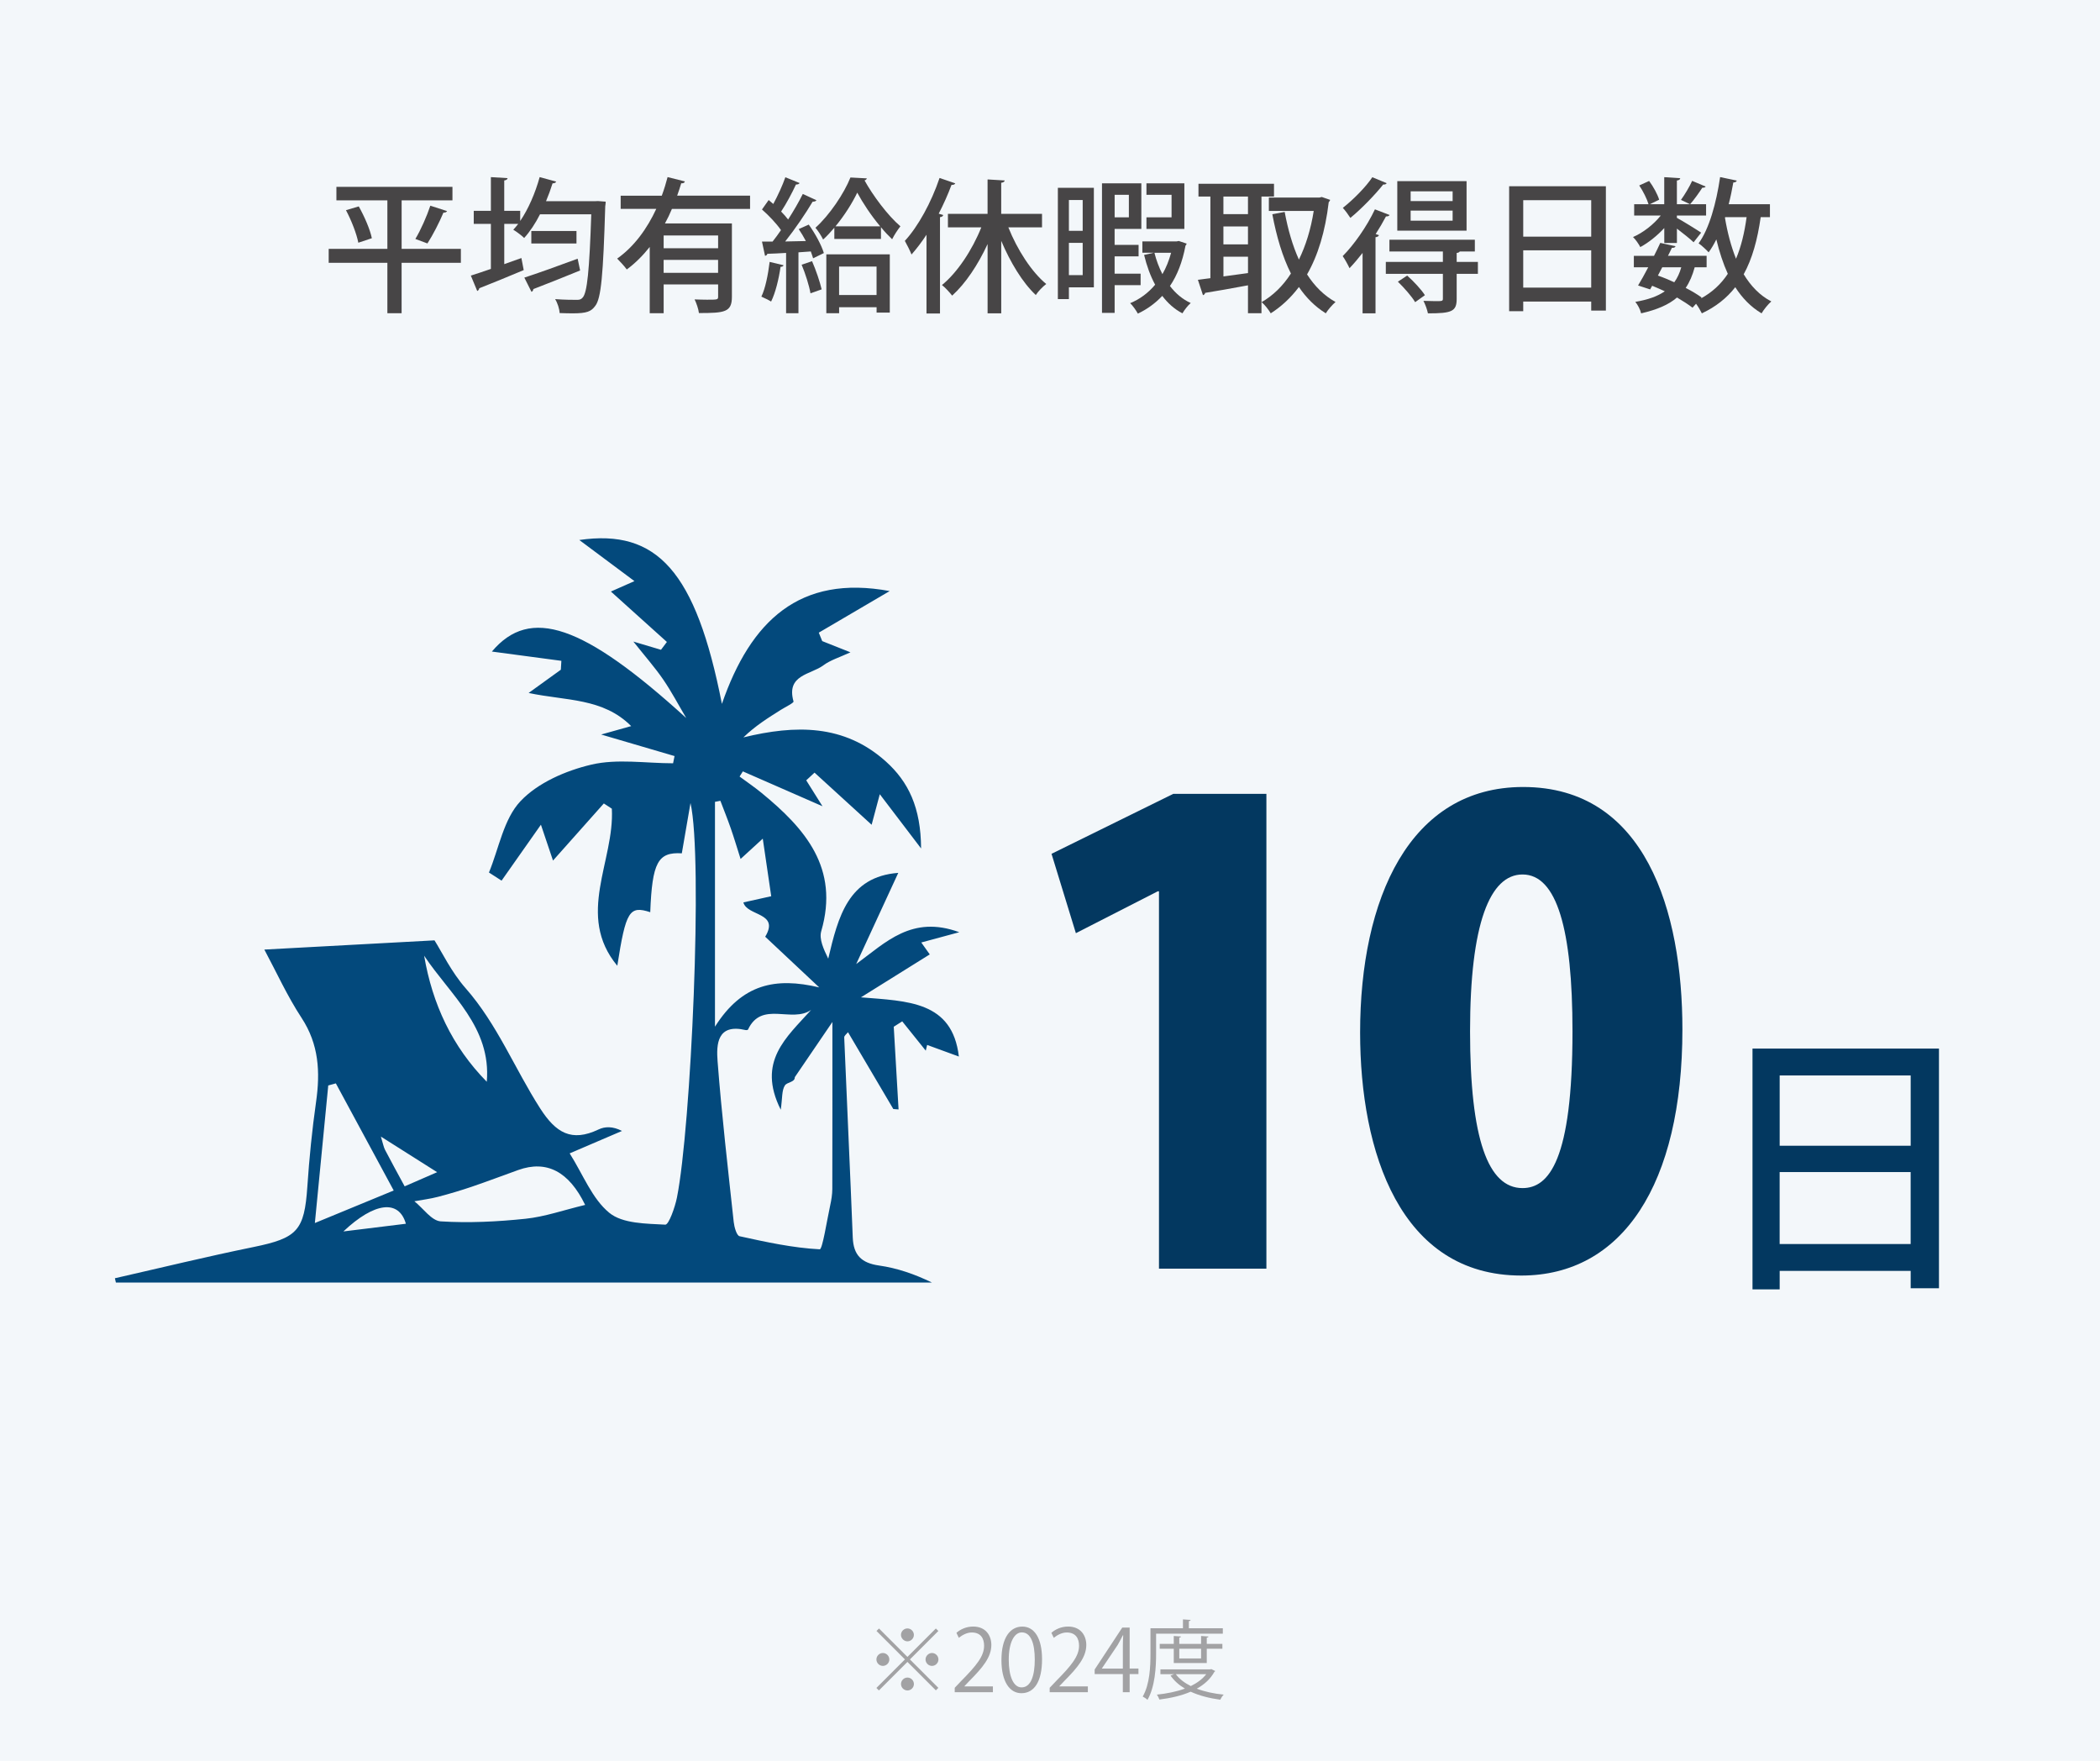 <?xml version="1.0" encoding="UTF-8"?>
<svg id="_レイヤー_2" data-name="レイヤー 2" xmlns="http://www.w3.org/2000/svg" viewBox="0 0 715.7 600">
  <defs>
    <style>
      .cls-1 {
        fill: #f3f7fa;
      }

      .cls-2 {
        fill: #03497c;
      }

      .cls-3 {
        fill: #a2a2a4;
      }

      .cls-4 {
        fill: #474546;
      }

      .cls-5 {
        fill: #033860;
      }
    </style>
  </defs>
  <g id="_レイヤー_1-2" data-name="レイヤー 1">
    <rect class="cls-1" width="715.7" height="600"/>
    <g>
      <path class="cls-4" d="M157.07,84.79v4.75h-20.2v17.18h-4.85v-17.18h-20v-4.75h20v-16.53h-17.37v-4.6h39.55v4.6h-17.32v16.53h20.2ZM122.12,82.71c-.54-2.92-2.33-7.57-4.21-11.09l4.36-1.29c1.93,3.42,3.86,7.87,4.46,10.84l-4.6,1.53ZM152.36,71.92c-.15.35-.59.54-1.24.54-1.34,3.22-3.61,7.67-5.45,10.49,0,0-4.06-1.53-4.11-1.53,1.83-3.02,3.96-7.87,5.1-11.33l5.69,1.83Z"/>
      <path class="cls-4" d="M203.8,68.51l2.62.2c0,.45-.05,1.09-.15,1.58-.69,23.36-1.39,31.43-3.42,33.96-1.39,1.88-2.77,2.52-7.77,2.52-1.39,0-2.87-.05-4.36-.1-.05-1.39-.69-3.42-1.53-4.75,3.27.25,6.19.25,7.57.25.79,0,1.34-.2,1.83-.79,1.53-1.68,2.28-9.16,2.92-28.36h-17.47c-1.58,3.12-3.42,5.89-5.4,8.07-.84-.84-2.57-2.13-3.71-2.82.54-.59,1.14-1.24,1.68-1.98h-4.75v13.71l5.84-2.08.79,4.11c-5.49,2.33-11.38,4.7-15.15,6.19-.05.45-.35.79-.69.94l-2.18-5.25c1.88-.59,4.26-1.39,6.83-2.28v-15.35h-5.84v-4.45h5.84v-11.48l5.69.35c-.05.4-.4.69-1.14.79v10.35h5.44v3.46c2.77-4.06,5.15-9.55,6.63-14.95l5.64,1.53c-.2.4-.59.59-1.24.59-.64,2.03-1.39,4.11-2.23,6.09h16.63l1.04-.05ZM178.7,94.59c4.46-1.44,11.48-3.96,18.17-6.44l.84,4.01c-5.79,2.38-11.93,4.8-15.94,6.34-.05.45-.25.79-.64.94l-2.43-4.85ZM181.08,78.7h15.39v4.26h-15.39v-4.26Z"/>
      <path class="cls-4" d="M255.63,71.18h-26.63c-.69,1.68-1.48,3.32-2.38,4.95h22.82v25c0,5.25-2.43,5.54-11.24,5.54-.15-1.34-.84-3.37-1.48-4.65,1.48.05,2.97.1,4.21.1,3.61,0,3.81,0,3.81-1.04v-4.16h-18.56v9.8h-4.75v-22.57c-2.28,2.87-4.85,5.49-7.82,7.67-.74-1.04-2.33-2.77-3.27-3.71,5.84-4.11,10.25-10.3,13.32-16.93h-12.13v-4.5h14.01c.79-2.13,1.44-4.26,1.98-6.34l5.89,1.48c-.1.45-.54.69-1.24.64-.4,1.39-.89,2.77-1.39,4.21h24.85v4.5ZM244.74,84.59v-4.36h-18.56v4.36h18.56ZM226.17,92.96h18.56v-4.41h-18.56v4.41Z"/>
      <path class="cls-4" d="M267.06,90.38c-.15.35-.45.54-1.04.54-.59,4.11-1.73,8.86-3.22,11.83-.84-.54-2.38-1.24-3.32-1.68,1.34-2.72,2.28-7.42,2.82-11.83l4.75,1.14ZM274.64,82.12c-.74-1.39-1.58-2.82-2.43-4.06l3.42-1.53c2.18,3.02,4.36,7.03,5.15,9.7l-3.66,1.78c-.2-.69-.5-1.48-.79-2.33l-4.21.3v20.74h-4.21v-20.54c-2.43.15-4.6.25-6.39.3-.1.45-.45.64-.79.69l-1.04-4.85h3.61c.94-1.19,1.93-2.52,2.87-3.91-1.53-2.23-4.16-5-6.48-7.03l2.28-3.22c.5.45,1.04.89,1.58,1.34,1.53-2.82,3.17-6.39,4.11-9.11l4.85,1.98c-.2.35-.59.5-1.24.5-1.24,2.72-3.27,6.53-5.05,9.21.94.94,1.73,1.88,2.38,2.72,1.93-3.02,3.71-6.09,5-8.71l4.65,2.13c-.2.35-.64.5-1.29.5-2.38,4.01-6.04,9.4-9.36,13.56l7.03-.15ZM276.22,99.94c-.45-2.62-1.73-6.68-3.02-9.75l3.56-1.19c1.34,3.07,2.67,7.03,3.27,9.6l-3.81,1.34ZM284.34,77.61c-1.24,1.44-2.48,2.82-3.81,4.01-.64-1.29-1.73-3.02-2.62-4.01,4.8-4.31,9.75-11.68,11.93-17.13l5.59.3c-.1.35-.4.59-.79.69,2.82,5.1,7.92,11.98,12.23,15.64-.94,1.19-2.08,2.92-2.82,4.41-1.24-1.19-2.57-2.57-3.81-4.11v4.01h-15.89v-3.81ZM281.62,106.72v-20.05h21.63v19.85h-4.5v-1.83h-12.77v2.03h-4.36ZM299.98,77.12c-3.12-3.71-5.99-8.07-7.82-11.48-1.68,3.51-4.31,7.72-7.42,11.48h15.25ZM298.74,90.83h-12.77v9.7h12.77v-9.7Z"/>
      <path class="cls-4" d="M325.57,62.47c-.2.4-.59.54-1.29.54-1.24,3.32-2.72,6.63-4.36,9.8l1.53.45c-.05.4-.4.64-1.09.74v32.82h-4.6v-26.83c-1.63,2.48-3.37,4.75-5.1,6.73-.45-1.14-1.63-3.51-2.28-4.65,4.5-4.85,9.06-13.17,11.83-21.43l5.35,1.83ZM355.13,77.46h-11.48c3.02,7.57,7.87,15.15,12.92,19.31-1.19.89-2.77,2.52-3.56,3.76-4.5-4.21-8.66-11.09-11.78-18.46v24.7h-4.65v-23.61c-3.27,7.08-7.52,13.46-12.08,17.57-.84-1.09-2.38-2.77-3.47-3.61,5.2-4.21,10.3-11.88,13.41-19.65h-11.38v-4.6h13.51v-11.73l5.84.35c-.05.4-.4.69-1.19.79v10.59h13.91v4.6Z"/>
      <path class="cls-4" d="M372.8,64v33.91h-8.51v4.01h-3.76v-37.92h12.28ZM368.99,68.16h-4.7v10.49h4.7v-10.49ZM364.29,93.75h4.7v-10.99h-4.7v10.99ZM388.74,97.17h-8.86v9.45h-4.31v-44.15h13.41v15.54h-9.11v5.44h8.17v3.91h-8.17v5.89h8.86v3.91ZM384.73,66.38h-4.85v7.67h4.85v-7.67ZM401.76,82.12l2.67.89c-.1.3-.2.5-.4.69-1.04,5.54-2.82,10.1-5.3,13.76,1.93,2.52,4.31,4.55,7.08,5.79-.94.79-2.18,2.38-2.82,3.51-2.72-1.39-5-3.46-6.88-5.94-2.38,2.52-5.15,4.55-8.32,6.04-.59-1.09-1.73-2.72-2.62-3.56,3.27-1.34,6.14-3.46,8.51-6.29-1.63-3.02-2.87-6.44-3.76-10.15l3.32-.74h-3.91v-3.86h11.63l.79-.15ZM403.64,62.47v15.54h-12.92v-3.96h8.56v-7.67h-8.56v-3.91h12.92ZM393.44,86.13c.64,2.57,1.58,5.05,2.72,7.28,1.24-2.13,2.23-4.6,2.97-7.28h-5.69Z"/>
      <path class="cls-4" d="M434.18,66.97h-4.26v39.75h-4.6v-9.5c-5.49,1.04-10.94,1.98-14.6,2.57-.05.4-.4.69-.74.79l-1.73-5.25,4.26-.54v-27.82h-4.06v-4.36h25.74v4.36ZM425.32,72.96v-5.99h-8.37v5.99h8.37ZM425.32,83.26v-6.09h-8.37v6.09h8.37ZM416.96,87.46v6.73c2.67-.35,5.49-.74,8.37-1.14v-5.59h-8.37ZM450.47,67.12l2.87.99c-.1.3-.3.59-.5.79-1.19,10-3.66,18.12-7.38,24.6,2.57,4.01,5.79,7.23,9.7,9.4-1.04.89-2.57,2.62-3.32,3.86-3.66-2.28-6.68-5.3-9.16-8.96-2.77,3.66-5.94,6.63-9.6,8.96-.69-1.19-2.08-2.97-3.12-3.81,3.81-2.18,7.23-5.44,10-9.75-2.87-5.69-4.9-12.57-6.34-20.2l4.21-.79c1.09,5.89,2.67,11.43,4.85,16.24,2.33-4.75,4.06-10.3,5.05-16.58h-15.29v-4.55h17.23l.79-.2Z"/>
      <path class="cls-4" d="M464.38,86.18c-1.48,1.88-2.97,3.66-4.45,5.2-.45-.99-1.63-3.17-2.33-4.11,3.76-3.76,8.22-10.05,10.99-15.94l5,1.93c-.2.35-.59.49-1.24.49-1.04,1.98-2.23,4.01-3.51,5.99l1.14.4c-.15.3-.5.64-1.19.69v25.94h-4.41v-20.59ZM472.6,62.42c-.25.4-.69.5-1.19.45-2.72,3.42-7.33,8.22-11.19,11.38-.59-.94-1.78-2.57-2.57-3.42,3.51-2.77,7.82-7.08,10.05-10.44l4.9,2.03ZM503.68,89.25v4.06h-7.23v8.56c0,4.31-1.78,4.9-9.8,4.9-.25-1.29-.89-3.02-1.53-4.26,1.48.05,2.92.1,4.01.1,2.33,0,2.62,0,2.62-.84v-8.46h-19.45v-4.06h19.45v-3.56h-18.22v-4.01h29.11v4.01h-5.15c-.15.25-.45.45-1.04.49v3.07h7.23ZM499.82,61.72v16.88h-23.61v-16.88h23.61ZM482.3,102.96c-1.14-1.93-3.71-4.85-5.89-6.98l3.17-2.08c2.18,1.93,4.85,4.8,6.04,6.68l-3.32,2.38ZM495.07,68.51v-3.32h-14.31v3.32h14.31ZM495.07,75.19v-3.42h-14.31v3.42h14.31Z"/>
      <path class="cls-4" d="M514.33,63.46h32.97v42.37h-5v-3.07h-23.17v3.27h-4.8v-42.57ZM542.3,68.21h-23.17v12.42h23.17v-12.42ZM519.13,98.01h23.17v-12.72h-23.17v12.72Z"/>
      <path class="cls-4" d="M567.2,82.81v-5.1c-2.43,2.62-5.4,5-8.17,6.48-.54-1.04-1.58-2.57-2.48-3.42,3.37-1.44,7.08-4.31,9.45-7.33h-9.06v-3.86h4.9c-.54-1.78-1.83-4.41-3.17-6.39l3.37-1.53c1.44,1.93,2.92,4.65,3.42,6.39l-3.17,1.53h4.9v-9.21l5.45.35c-.05.4-.35.69-1.14.79v8.07h9.95v3.86h-9.95v.79c1.93,1.04,6.98,4.16,8.27,5.05l-2.57,3.27c-1.14-1.09-3.61-3.07-5.69-4.65v4.9h-4.31ZM603.23,74h-3.17c-1.09,7.67-2.87,14.16-5.79,19.45,2.43,4.01,5.49,7.23,9.41,9.26-1.09.94-2.57,2.77-3.32,4.06-3.66-2.18-6.58-5.2-8.96-8.91-2.92,3.71-6.63,6.68-11.39,8.91-.4-.84-1.24-2.28-1.98-3.27l-1.19,1.34c-1.44-1.09-3.27-2.28-5.3-3.47-2.87,2.48-6.83,4.16-12.23,5.4-.3-1.34-1.19-2.97-1.98-3.91,4.31-.74,7.57-1.88,10.05-3.61-1.39-.64-2.82-1.29-4.31-1.88l-.69,1.24-4.11-1.34c1.04-1.68,2.23-3.86,3.46-6.19h-4.9v-3.91h6.88c.79-1.53,1.48-3.02,2.13-4.41l5.2,1.14c-.15.4-.5.59-1.24.54-.4.84-.84,1.78-1.34,2.72h13.17v3.91h-4.06c-.74,2.72-1.73,5.05-3.07,7.03,2.13,1.09,4.01,2.23,5.44,3.27l-.3.35c3.91-2.13,6.88-4.9,9.21-8.42-1.58-3.51-2.87-7.42-3.91-11.73-.79,1.63-1.68,3.12-2.62,4.41-.74-.84-2.43-2.38-3.42-3.07,3.61-4.9,6.04-13.76,7.33-22.57l5.69,1.19c-.15.4-.5.64-1.19.64-.45,2.47-.94,5-1.58,7.42h14.06v4.41ZM565.02,93.9c1.88.64,3.76,1.44,5.59,2.28,1.04-1.44,1.83-3.12,2.38-5.1h-6.48l-1.48,2.82ZM572.89,68.11c1.29-1.78,2.92-4.5,3.81-6.48l4.6,1.93c-.15.3-.59.45-1.14.4-1.04,1.63-2.77,4.06-4.16,5.64l-3.12-1.49ZM587.94,74l-.05.25c.84,5,2.08,9.7,3.76,13.91,1.73-4.06,2.87-8.76,3.61-14.16h-7.33Z"/>
    </g>
    <g>
      <path class="cls-5" d="M394.99,432.29v-128.58h-.43l-27.89,14.26-8.3-27.04,41.51-20.44h31.72v161.79h-36.61Z"/>
      <path class="cls-5" d="M463.54,351.82c0-45.56,16.82-83.66,55.56-83.66,41.72,0,54.28,42.36,54.28,82.6,0,52.79-20.44,83.87-54.92,83.87-41.3,0-54.92-42.15-54.92-82.81ZM535.92,351.4c0-34.7-5.32-53.43-17.03-53.43-11.07,0-17.88,16.6-17.88,53.43s6.17,53.43,17.88,53.43c8.94,0,17.03-9.37,17.03-53.43Z"/>
    </g>
    <path class="cls-5" d="M597.27,357.29h63.55v81.67h-9.64v-5.92h-44.65v6.3h-9.26v-82.06ZM651.18,366.45h-44.65v23.95h44.65v-23.95ZM606.52,423.89h44.65v-24.52h-44.65v24.52Z"/>
    <g>
      <path class="cls-3" d="M299.57,554.89l9.69,9.69,9.69-9.69.85.85-9.69,9.69,9.69,9.69-.85.85-9.69-9.69-9.72,9.72-.85-.85,9.72-9.72-9.69-9.69.85-.85ZM300.89,567.64c-1.2,0-2.2-1-2.2-2.2s1-2.2,2.2-2.2,2.2,1,2.2,2.2c0,1.26-1.06,2.2-2.2,2.2ZM307.06,557.07c0-1.2,1-2.2,2.2-2.2s2.2,1,2.2,2.2-1,2.2-2.2,2.2-2.2-1.06-2.2-2.2ZM311.47,573.81c0,1.2-1,2.2-2.2,2.2s-2.2-1-2.2-2.2,1-2.2,2.2-2.2c1.26,0,2.2,1.06,2.2,2.2ZM317.63,563.24c1.2,0,2.2,1,2.2,2.2s-1,2.2-2.2,2.2-2.2-1-2.2-2.2,1.06-2.2,2.2-2.2Z"/>
      <path class="cls-3" d="M338.39,576.6h-13.01v-1.5l2.14-2.26c5.23-5.29,7.87-8.49,7.87-12.07,0-2.35-1.03-4.52-4.2-4.52-1.76,0-3.35.97-4.41,1.82l-.82-1.7c1.35-1.2,3.35-2.14,5.7-2.14,4.44,0,6.2,3.23,6.2,6.26,0,4.14-2.91,7.67-7.46,12.25l-1.73,1.82v.06h9.72v2Z"/>
      <path class="cls-3" d="M341.3,565.67c0-7.7,3-11.43,7.11-11.43s6.73,3.94,6.73,11.13c0,7.64-2.67,11.57-7.05,11.57-3.99,0-6.79-3.94-6.79-11.28ZM352.66,565.5c0-5.49-1.32-9.28-4.41-9.28-2.61,0-4.46,3.5-4.46,9.28s1.62,9.46,4.38,9.46c3.26,0,4.49-4.23,4.49-9.46Z"/>
      <path class="cls-3" d="M370.75,576.6h-13.01v-1.5l2.14-2.26c5.23-5.29,7.87-8.49,7.87-12.07,0-2.35-1.03-4.52-4.2-4.52-1.76,0-3.35.97-4.41,1.82l-.82-1.7c1.35-1.2,3.35-2.14,5.7-2.14,4.44,0,6.2,3.23,6.2,6.26,0,4.14-2.91,7.67-7.46,12.25l-1.73,1.82v.06h9.72v2Z"/>
      <path class="cls-3" d="M384.99,576.6h-2.32v-6.17h-9.6v-1.56l9.4-14.28h2.53v13.95h3v1.88h-3v6.17ZM375.54,568.55h7.14v-7.81c0-1.2.06-2.38.12-3.53h-.12c-.68,1.35-1.2,2.29-1.76,3.29l-5.38,7.99v.06Z"/>
      <path class="cls-3" d="M416.77,556.66h-22.76v6.81c0,4.58-.35,11.25-2.94,15.74-.32-.35-1.15-.91-1.62-1.12,2.44-4.26,2.64-10.31,2.64-14.63v-8.64h11.07v-3.03l2.61.18c-.03.21-.18.35-.59.41v2.44h11.57v1.82ZM412.84,568.73l1.32.65c-.06.15-.18.23-.29.29-1.35,2.44-3.44,4.32-5.99,5.73,2.7,1.03,5.82,1.7,9.16,2.03-.44.44-.91,1.2-1.17,1.73-3.7-.5-7.14-1.38-10.08-2.73-3.17,1.38-6.87,2.2-10.66,2.67-.15-.5-.53-1.23-.85-1.67,3.32-.35,6.64-1,9.55-2.06-2.03-1.2-3.67-2.67-4.91-4.44l1.23-.47h-4.67v-1.65h17.01l.35-.09ZM411.28,566.67h-11.25v-4.88h-4.79v-1.65h4.79v-2.7l2.47.18c-.03.21-.21.35-.59.38v2.14h7.43v-2.7l2.53.18c-.03.21-.21.35-.59.38v2.14h5.32v1.65h-5.32v4.88ZM400.73,570.46c1.2,1.64,2.97,2.97,5.11,4.05,2.14-1.06,3.97-2.38,5.26-4.05h-10.37ZM409.34,561.8h-7.43v3.29h7.43v-3.29Z"/>
    </g>
    <path class="cls-2" d="M235.33,273.61c-.98,5.71-1.97,11.42-2.96,17.15-8.15-.49-10.1,3.07-10.76,20.06-7.13-2.32-8.32-.39-11.23,18.26-14.26-17.22-.88-35.72-1.86-53.53-.91-.59-1.82-1.19-2.73-1.78-5.68,6.38-11.36,12.76-17.32,19.46-.89-2.63-1.84-5.45-4.12-12.22-5.21,7.4-9.31,13.23-13.41,19.06-1.43-.92-2.87-1.85-4.3-2.77,3.41-8.26,5.01-18.23,10.74-24.3,5.92-6.28,15.47-10.42,24.15-12.46,8.84-2.08,18.54-.46,27.86-.46.17-.82.33-1.64.5-2.46-7.93-2.33-15.86-4.66-25.01-7.34,3.75-1.05,6.52-1.83,10.23-2.87-9.63-9.64-22.05-8.56-34.95-11.29,4.38-3.16,7.68-5.54,10.98-7.92.06-1.01.12-2.02.18-3.03-8.13-1.09-16.27-2.17-23.68-3.16,13.02-15.44,31.09-9.32,66.23,22.65-2.59-4.38-4.96-8.91-7.83-13.1-2.79-4.07-6.08-7.79-10.18-12.95,4.07,1.21,6.74,2,9.41,2.8.67-.89,1.34-1.78,2.01-2.67-6.36-5.73-12.72-11.45-19.08-17.18,1.25-.55,3.44-1.52,8.02-3.55-7.13-5.32-13.25-9.88-18.79-14.01,26.48-3.84,39.73,10.62,48.6,55.84,9.79-28.29,26.49-44.14,57.18-38.44-8.27,4.85-16.21,9.51-24.16,14.17.39.96.78,1.92,1.17,2.88,2.76,1.1,5.53,2.2,9.62,3.82-3.71,1.73-6.82,2.63-9.24,4.44-4.27,3.2-12.74,3.17-10.16,12.3.14.5-2.77,1.89-4.28,2.84-4.36,2.74-8.73,5.46-12.8,9.41,17.71-4.3,34.32-4.55,48.52,8.18,7.75,6.95,11.96,15.76,12.03,29.66-5.18-6.81-8.89-11.68-14.07-18.48-1.66,6.22-2.35,8.8-2.78,10.41-6.17-5.64-12.82-11.7-19.46-17.76-.94.87-1.89,1.75-2.83,2.62,1.65,2.64,3.31,5.27,5.54,8.83-9.56-4.19-18.35-8.03-27.14-11.88-.37.59-.74,1.17-1.11,1.76,2.47,1.83,5.03,3.56,7.41,5.51,14.9,12.19,26.68,25.66,20.42,47.17-.78,2.7.78,6.08,2.38,9.37,3.39-14.34,6.86-27.93,23.87-29.23-4.7,10.19-9.52,20.63-14.34,31.07,10.14-7.43,18.97-16.77,35.13-10.85-5.2,1.41-8.71,2.36-12.95,3.5,1.64,2.3,2.66,3.73,2.89,4.06-7.3,4.56-14.57,9.09-23.45,14.63,15.91,1.31,31.14,1.25,33.37,20.17-3.75-1.37-7.28-2.66-10.81-3.95-.16.65-.32,1.3-.47,1.95-2.67-3.33-5.35-6.66-8.02-9.99-.96.61-1.93,1.23-2.89,1.84.55,9.39,1.09,18.78,1.64,28.17-.6-.05-1.19-.09-1.79-.14-5.08-8.62-10.17-17.24-15.44-26.17-.43.56-1.31,1.18-1.29,1.77.93,22.73,2.02,45.45,2.91,68.18.24,6.02,2.98,8.7,8.97,9.55,6.12.87,12.08,2.9,18.03,5.81H39.5c-.11-.49-.22-.98-.34-1.47,15.71-3.57,31.38-7.4,47.16-10.62,15.05-3.08,17.41-5.59,18.43-20.65.65-9.63,1.61-19.27,2.97-28.83,1.45-10.16.98-19.58-4.94-28.61-4.91-7.48-8.64-15.74-12.69-23.28,18.99-1.03,37.49-2.03,57.99-3.14,2.46,3.87,5.74,10.78,10.6,16.3,10.8,12.28,16.74,27.44,25.41,40.95,5.34,8.33,10.67,11.57,19.89,7.19,2.2-1.05,4.87-1.12,8,.5-5.51,2.36-11.02,4.73-17.83,7.64,4.6,7.28,7.66,15.48,13.51,20.26,4.54,3.71,12.55,3.67,19.08,4.03,1.18.07,3.29-5.87,3.97-9.24,4.8-23.99,8.92-115.42,4.62-134.43ZM276.45,344.11c-6.61,4.62-16.88-3.25-21.52,6.71-.07.15-.58.22-.84.16-9.67-2.27-9.99,4.82-9.53,10.67,1.41,18.28,3.53,36.51,5.5,54.75.19,1.73,1,4.61,1.99,4.83,9.04,1.99,18.15,3.98,27.32,4.46.93.05,2.43-9.73,3.57-14.98.4-1.82.71-3.7.72-5.55.05-18.45.03-36.9.03-56.93-4.86,7.13-8.84,12.98-12.82,18.82.07,1.75-2.61,1.64-3.36,2.79-1.11,1.69-.84,4.28-1.42,8.29-8.25-16.46,1.97-24.65,10.36-34.02ZM245.52,272.86c-.62.12-1.23.24-1.85.36v76.61c9.23-14.57,20.61-16.92,35.53-13.38-7.27-6.82-12.92-12.12-18.41-17.27,5.03-8.35-6.19-6.95-7.44-11.69,2.79-.62,5.58-1.24,9.49-2.11-.94-6.37-1.78-12.1-2.88-19.62-3.6,3.29-5.24,4.8-7.56,6.92-1.3-4.08-2.25-7.29-3.35-10.44-1.1-3.16-2.35-6.26-3.54-9.39ZM199.43,410.57q-8.29-17.1-22.81-11.9c-5.27,1.89-10.5,3.88-15.79,5.68-3.81,1.29-7.68,2.45-11.57,3.46-2.63.69-5.35,1.02-8.03,1.51,2.99,2.4,5.86,6.65,8.98,6.85,9.58.6,19.32.11,28.89-.89,6.55-.68,12.93-2.94,20.34-4.72ZM114.46,369.15l-2.59.71c-1.45,14.93-2.9,29.85-4.56,46.87,9.85-4.07,17.92-7.39,26.87-11.08-6.97-12.9-13.34-24.7-19.72-36.5ZM165.9,368.6c1.59-18.61-12.42-29.53-21.35-42.95,2.8,16.45,9.54,30.95,21.35,42.95ZM137.92,404.23c4.13-1.8,7.24-3.16,11.06-4.82-6.79-4.3-12.38-7.83-19.17-12.13.74,2.42.92,3.56,1.42,4.53,1.98,3.81,4.05,7.56,6.68,12.42ZM138.33,416.98c-2.38-8.3-10.65-7.42-21.3,2.62,7.86-.97,14.53-1.79,21.3-2.62Z"/>
  </g>
</svg>